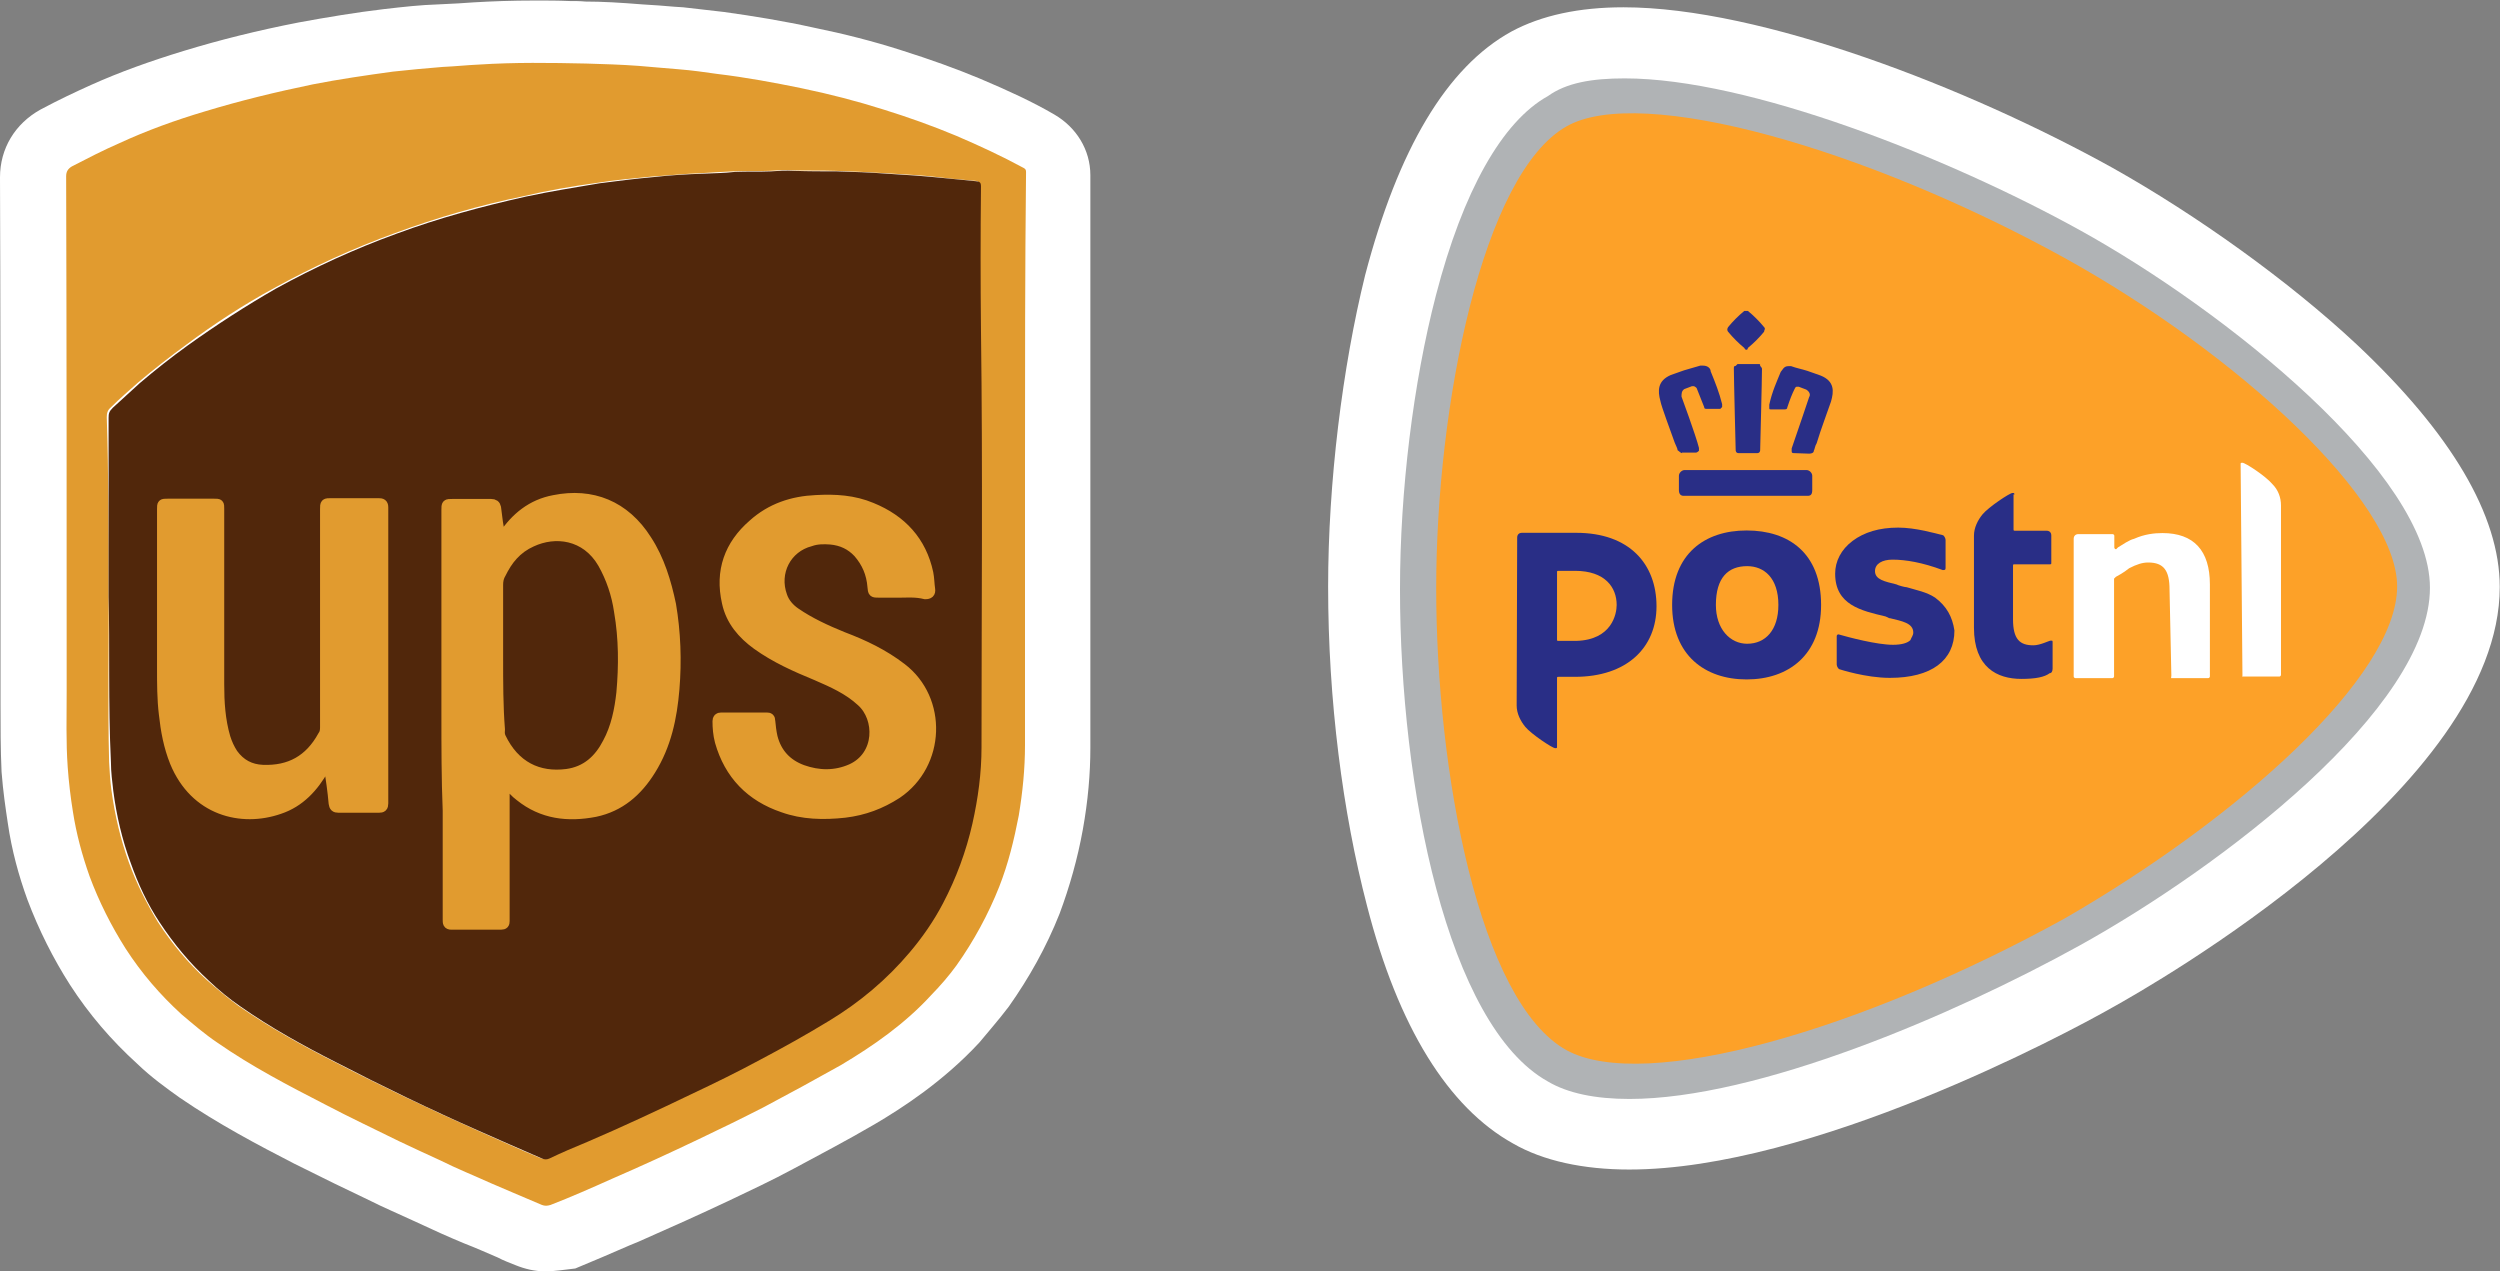 <svg xmlns="http://www.w3.org/2000/svg" xmlns:xlink="http://www.w3.org/1999/xlink" width="960" height="488.1" viewBox="0.2 107.9 960 488.1"><rect x="0.2" y="107.9" width="960" height="488.1" fill="#808080" stroke="none"/><path fill="#FFF" d="M624.1 138c47.5 0 124 30.2 174.8 58.3 55.7 30.8 134.4 93.6 134.4 137.3 0 46.4-80.5 107.4-134.4 137.3-49 27.1-124 59-173 59-13.1 0-23.7-2.2-31.3-6.7-38.6-21.5-56.8-112.9-56.8-189 0-37.9 5.1-79.4 13.8-112.9 10.4-40.1 25.5-66.8 43-76.5 7.1-5.1 16.8-6.8 29.5-6.8"/><path fill="#FFF" d="M625.8 557c-17.5 0-33-3.3-44.6-10-24.8-13.8-44.1-44.6-56.1-91.4-9.3-35.7-14.9-78.7-14.9-122.4 0-40.1 5.5-84.3 14.2-119.6 12.7-48.4 31.3-79.9 56.2-93.6 11.5-6.2 26-9.3 43-9.3 52.8 0 132.2 30.8 187.9 61.7 32.4 18.2 67.7 43.5 93.6 67.7 36.4 34.2 55 65.7 55 93.2 0 77.2-134 153.3-148.8 161.5C793.4 505 695.9 557 625.8 557z"/><path fill="#B0B3B5" d="M624.1 138c47.5 0 124 30.2 174.8 58.3 55.7 30.8 134.4 93.6 134.4 137.3 0 46.4-80.5 107.4-134.4 137.3-49 27.1-124 59-173 59-13.1 0-23.7-2.2-31.3-6.7-38.6-21.5-56.8-112.9-56.8-189 0-37.9 5.1-79.4 13.8-112.9 10.4-40.1 25.5-66.8 43-76.5 7.1-5.1 16.8-6.8 29.5-6.8"/><path fill="#FDA128" d="M920.7 333.1c0-33-61.7-89.6-127.8-126.2-76-41.9-162.5-66.7-191.1-50.5-32.4 18.2-50.1 107.4-50.1 177.4 0 70.3 16.4 158.8 50.1 177.4 30.2 16.4 113.6-7.8 191.2-50.6 66.5-38.3 127.7-92.9 127.7-127.5"/><defs><path id="a" d="M920.7 333.1c0-33-61.7-89.6-127.8-126.2-76-41.9-162.5-66.7-191.1-50.5-32.4 18.2-50.1 107.4-50.1 177.4 0 70.3 16.4 158.8 50.1 177.4 30.2 16.4 113.6-7.8 191.2-50.6 66.5-38.3 127.7-92.9 127.7-127.5"/></defs><clipPath id="b"><use xlink:href="#a" overflow="visible"/></clipPath><g clip-path="url(#b)"><path fill="#FFF" d="M834 367.3s-.5 0 0 0l-.7-33c0-7.3-2.2-10.4-8.2-10.4-2.2 0-4.4.7-7.3 2.2-2.2 1.8-4.4 2.9-5.1 3.3l-.7.7v37.5s0 .7-.7.7h-14.1s-.7 0-.7-.7v-52.8c0-1.1.7-1.8 1.8-1.8h13.1s.7 0 .7.7v4.4s0 .7.7.7l.7-.7c1.8-1.1 4.4-2.9 6.2-3.3 4-1.8 7.8-2.2 10.9-2.2 12 0 18.2 6.7 18.2 19.7v35.3s0 .7-.7.7h-14.2"/></g><defs><path id="c" d="M920.7 333.1c0-33-61.7-89.6-127.8-126.2-76-41.9-162.5-66.7-191.1-50.5-32.4 18.2-50.1 107.4-50.1 177.4 0 70.3 16.4 158.8 50.1 177.4 30.2 16.4 113.6-7.8 191.2-50.6 66.5-38.3 127.7-92.9 127.7-127.5"/></defs><clipPath id="d"><use xlink:href="#c" overflow="visible"/></clipPath><g clip-path="url(#d)"><path fill="#FFF" d="M861.3 367.3s-.7 0 0 0l-.7-81c0-.7 0-.7.7-.7 1.1 0 8.9 5.1 11.5 8.2 2.2 2.2 3.3 5.1 3.3 8.2v65s0 .7-.7.7h-14.2"/></g><defs><path id="e" d="M920.7 333.1c0-33-61.7-89.6-127.8-126.2-76-41.9-162.5-66.7-191.1-50.5-32.4 18.2-50.1 107.4-50.1 177.4 0 70.3 16.4 158.8 50.1 177.4 30.2 16.4 113.6-7.8 191.2-50.6 66.5-38.3 127.7-92.9 127.7-127.5"/></defs><clipPath id="f"><use xlink:href="#e" overflow="visible"/></clipPath><g clip-path="url(#f)"><path fill="#292E86" d="M699.5 340.2c0 19.3-12.6 28.6-28.6 28.6s-28.6-9.3-28.6-28.6c0-19.7 12.6-28.6 28.6-28.6 16.2 0 28.6 8.7 28.6 28.6"/><path fill="#FDA128" d="M683.1 340.2c0-10.4-5.5-14.9-12-14.9-7.3 0-12 4.4-12 14.9 0 9.3 5.5 14.9 12 14.9 7.1 0 12-5.3 12-14.9z"/></g><g><defs><path id="g" d="M920.7 333.1c0-33-61.7-89.6-127.8-126.2-76-41.9-162.5-66.7-191.1-50.5-32.4 18.2-50.1 107.4-50.1 177.4 0 70.3 16.4 158.8 50.1 177.4 30.2 16.4 113.6-7.8 191.2-50.6 66.5-38.3 127.7-92.9 127.7-127.5"/></defs><clipPath id="h"><use xlink:href="#g" overflow="visible"/></clipPath><g clip-path="url(#h)"><path fill="#292E86" d="M773.7 297.9c0-.7 0-.7-.7-.7-1.1 0-9.3 5.5-11.5 8.2-1.8 2.2-3.3 5.1-3.3 8.2v35.3c0 15.3 8.9 19.7 18.2 19.7 5.5 0 8.9-.7 10.9-2.2.7 0 1.1-.7 1.1-1.8v-10c0-.7 0-.7-.7-.7s-4 1.8-6.7 1.8c-5.1 0-7.8-2.2-7.8-10v-20.4c0-.7 0-.7.7-.7h13.3c.7 0 .7 0 .7-.7v-10.4c0-1.1-.7-1.8-1.8-1.8h-12c-.7 0-.7 0-.7-.7v-13.3"/></g></g><g><defs><path id="i" d="M920.7 333.1c0-33-61.7-89.6-127.8-126.2-76-41.9-162.5-66.7-191.1-50.5-32.4 18.2-50.1 107.4-50.1 177.4 0 70.3 16.4 158.8 50.1 177.4 30.2 16.4 113.6-7.8 191.2-50.6 66.5-38.3 127.7-92.9 127.7-127.5"/></defs><clipPath id="j"><use xlink:href="#i" overflow="visible"/></clipPath><g clip-path="url(#j)"><path fill="#292E86" d="M582.8 314.3c0-1.1.7-1.8 1.8-1.8h20.9c20.4 0 30.8 12 30.8 28.2 0 16-11.5 27.1-31.3 27.1h-6.2c-.7 0-.7 0-.7.7v26c0 .7 0 .7-.7.7-1.1 0-9.3-5.5-11.5-8.2-1.8-2.2-3.3-5.1-3.3-8.2l.2-64.5"/><path fill="#FDA128" d="M621 340.2c0-6.7-4.4-13.1-16-13.1h-6.2c-.7 0-.7 0-.7.7v25.5c0 .7 0 .7.7.7h6.7c13.7-.4 15.5-10.4 15.5-13.8z"/></g></g><g><defs><path id="k" d="M920.7 333.1c0-33-61.7-89.6-127.8-126.2-76-41.9-162.5-66.7-191.1-50.5-32.4 18.2-50.1 107.4-50.1 177.4 0 70.3 16.4 158.8 50.1 177.4 30.2 16.4 113.6-7.8 191.2-50.6 66.5-38.3 127.7-92.9 127.7-127.5"/></defs><clipPath id="l"><use xlink:href="#k" overflow="visible"/></clipPath><g clip-path="url(#l)"><path fill="#292E86" d="M743.3 337.4c-3.3-2.2-7.3-2.9-10.9-4-.7 0-3.3-.7-4-1.1-4.4-1.1-8.2-1.8-8.2-5.1 0-2.9 2.9-4.4 6.7-4.4 5.1 0 11.5 1.1 19.3 4 .7 0 1.1 0 1.1-.7v-10.9c0-.7-.7-1.8-1.1-1.8-2.9-.7-10.4-2.9-17.1-2.9-7.3 0-13.1 1.8-17.5 5.1s-6.7 7.8-6.7 12.6c0 12 10 14.2 19.3 16.4 1.8.7 1.1.7 1.8.7 4.4 1.1 8.9 1.8 8.9 5.5 0 1.1-.7 1.8-1.1 2.9-1.1 1.1-3.3 1.8-6.7 1.8-6.2 0-17.1-2.9-20.9-4-.7 0-.7.7-.7.7v10.9c0 .7.7 1.8 1.1 1.8 0 0 10 3.3 19.3 3.3 16 0 24.8-6.7 24.8-18.2-.8-5.3-3-9.3-7.4-12.6"/></g></g><g><defs><path id="m" d="M920.7 333.1c0-33-61.7-89.6-127.8-126.2-76-41.9-162.5-66.7-191.1-50.5-32.4 18.2-50.1 107.4-50.1 177.4 0 70.3 16.4 158.8 50.1 177.4 30.2 16.4 113.6-7.8 191.2-50.6 66.5-38.3 127.7-92.9 127.7-127.5"/></defs><clipPath id="n"><use xlink:href="#m" overflow="visible"/></clipPath><g fill="#292E86" clip-path="url(#n)"><path d="M646.7 298.3c-1.1 0-1.8-.7-1.8-2.2v-5.5c0-1.1 1.1-2.2 2.2-2.2h46.8c1.1 0 2.2 1.1 2.2 2.2v5.5c0 1.8-.7 2.2-1.8 2.2h-47.6M689.3 281.9c-.7 0-1.1 0-1.1-.7v-1.1c1.8-5.1 6.7-19.7 6.7-19.7.7-1.1 0-2.2-1.1-2.9l-2.9-1.1h-.4c-.7 0-.7 0-1.1.7-1.1 2.2-1.8 4-2.9 7.3 0 .7-.7.7-1.1.7h-5.1c-.7 0-.7 0-.7-.7v-1.1c1.1-5.1 2.9-8.9 4.4-12.6.7-.7 1.1-2.2 2.9-2.2h1.1c1.8.7 4 1.1 6.2 1.8 1.8.7 3.3 1.1 5.1 1.8 5.5 2.2 5.1 6.2 4 10-.7 2.2-4 10.9-5.5 16-.7 1.1-.7 2.2-1.1 2.9 0 .7-.7 1.1-1.8 1.1l-5.6-.2zM667.8 281.9c-1.1 0-1.1-1.1-1.1-1.1s-.7-27.5-.7-31.3c0-.7 0-1.1.7-1.1l.7-.7h8c.7 0 .7 0 .7.7.7.7.7 1.1.7 1.1 0 4-.7 31.3-.7 31.3s0 1.1-1.1 1.1h-7.2zM646.2 281.9c-.7 0-1.1-.7-1.8-1.1 0-.7-.7-1.8-1.1-2.9-1.8-5.1-5.1-13.8-5.5-16-1.1-4-1.1-7.8 4-10 1.8-.7 3.3-1.1 5.1-1.8 2.2-.7 4-1.1 6.2-1.8h1.1c1.8 0 2.9 1.1 2.9 2.2 1.8 4.4 3.3 8.2 4.4 12.6v1.1l-.7.7h-5.1c-.7 0-1.1 0-1.1-.7-1.1-2.9-1.8-4.4-2.9-7.3 0 0-.7-.7-1.1-.7h-.7l-2.9 1.1c-1.1.7-1.1 1.8-1.1 2.9 0 0 5.5 14.9 6.7 19.7v1.1s-.7.7-1.1.7H646l.2.2zM671.1 242.2c-.7 0-.7 0-1.1-.7-2.2-1.8-4.4-4-6.2-6.2 0 0-.7-.7 0-1.8 1.8-2.2 4-4.4 6.2-6.2h1.4c2.2 1.8 4.4 4 6.2 6.2.7.7 0 1.1 0 1.8-1.8 2.2-4 4.4-6.2 6.2.1 0-.3.7-.3.7z"/></g></g><g fill="#FFF"><path d="M393.8 174.1c0-.7-.2-1.1-.9-1.6-8.4-4.7-16.9-8.7-26-12.4-9.1-3.8-18.4-7.1-27.7-10-10.4-3.1-20.9-6-31.5-8.2-10.9-2.4-21.7-4-32.4-5.5-4.9-.7-10-1.3-14.9-1.8-5.1-.4-10-.9-15.3-1.3-6.7-.4-13.5-.9-20.2-.9-13.8-.2-27.5-.4-41.3.4-4.7.2-9.3.7-13.8.9-6.4.4-12.9 1.1-19.1 1.8-10.4 1.3-20.6 2.9-30.8 4.9-14 2.7-27.7 6-41.5 10.4-10.9 3.6-22 7.6-32.6 12.2-6.2 2.9-12.2 5.8-18.2 8.9-1.6.9-2.2 1.8-2.2 3.8.2 65.9 0 131.8.2 197.6 0 9.8-.2 19.5.4 29.3.4 5.5.9 11.5 2 17.1 1.6 8.4 3.5 16.9 6.4 24.8 3.5 9.8 8 19.1 13.8 27.7 6.2 9.3 13.1 17.7 21.5 25.3 4.4 4 8.9 7.5 13.8 10.9 13.1 8.9 27.1 16.4 41.3 23.7 9.5 4.9 19.1 9.5 28.6 14.2 5.1 2.4 10.4 4.9 15.7 7.3 6.4 2.9 12.9 5.8 19.3 8.7 6.4 2.9 13.1 5.5 19.7 8.4 1.1.4 2 .4 3.3 0 7.8-3.1 15.7-6.7 23.5-10 11.1-4.9 22.4-10 33.5-15.3 8.2-4 16.6-8 24.8-12.2 10-5.1 20.2-10.4 29.7-16.2 12.6-7.5 24.6-15.7 34.6-26.8 3.5-3.8 6.7-7.5 9.8-11.5 6.7-9.3 12.2-19.5 16.4-30.2 3.5-8.9 6-18 7.5-27.3 1.6-8.9 2.4-18 2.4-27.1V286.7c.2-37.6.2-75.1.2-112.6z"/><path d="M209.6 596.1c-4 0-7.8-.9-11.5-2.4-2.2-.9-4.7-1.8-6.7-2.9-4.2-1.8-8.7-3.8-13.1-5.5-5.8-2.4-11.8-5.1-19.5-8.7-6.2-2.9-11.5-5.1-16.2-7.5-8.9-4.2-19.3-9.3-29.5-14.4-13.8-7.1-29.3-15.3-43.9-25.3-5.3-3.8-10.9-7.8-16.4-13.1-9.8-8.9-18.4-18.9-25.7-30.2-6.4-10-12-21.1-16.4-32.8-3.3-9.1-6-18.9-7.5-29.3-.9-6-1.8-12-2.4-19.7-.4-8.9-.4-17.7-.4-26.2V321.3c0-48.4 0-96.7-.2-145.3 0-11.1 5.8-20.6 15.5-26 7.1-3.8 13.3-6.7 19.5-9.5 10.9-4.9 22.6-9.1 35.7-13.1 13.8-4.2 28.2-7.8 44.1-10.9 10.9-2 21.7-3.8 32.6-5.1 7.8-.9 14.2-1.6 20.6-1.8 2.7-.2 5.3-.2 8-.4 2-.2 4-.2 6-.4 6.9-.4 14.4-.7 23.7-.7 4.4 0 8.7 0 13.1.2 2 0 4 0 6 .2 6.4 0 13.3.4 22 1.1l3.1.2c4 .2 8.2.7 12.4.9 6 .7 11.5 1.3 15.7 1.8 11.5 1.6 23.1 3.5 34.4 6 11.8 2.4 23.1 5.3 33.7 8.7 11.1 3.5 21.1 7.1 30.2 10.9 11.1 4.7 20.2 8.9 28.6 13.8 8.4 4.9 13.8 13.5 13.8 23.3V395c0 10-.9 20.4-2.9 31.5s-5.1 22-8.9 32.2c-5.1 12.9-11.8 24.8-19.5 35.7-4 5.3-8.2 10-11.3 13.8-13.8 14.9-29.5 25.1-40.4 31.5-10.6 6.2-21.7 12-30.8 16.9-8.7 4.7-17.3 8.7-25.5 12.6-10.4 4.9-21.7 10-34.2 15.5l-3.4 1.4c-6.7 2.9-13.8 6-20.9 8.9-3.9.4-7.7 1.1-11.5 1.1zM50.4 188.5V377.9c0 8 0 15.5.4 22.8.4 5.8.9 10.4 1.8 14.6 1.3 7.5 3.1 14.2 5.3 20.9 2.9 8.2 6.7 15.7 11.1 22.4 5.1 7.8 10.9 14.4 17.3 20.4 4 3.5 7.5 6.4 10.9 8.9 12.6 8.4 26.4 15.7 38.6 22.2 9.5 4.9 19.5 9.5 27.9 13.8 4.7 2.2 9.5 4.4 15.3 7.1 7.5 3.5 13.5 6 19.1 8.4 3.8 1.6 7.5 3.3 11.5 4.9 3.8-1.6 7.8-3.3 11.8-5.1l3.5-1.6c12.2-5.3 22.8-10.2 32.8-14.9 7.8-3.8 16.2-7.8 24.2-11.8 9.1-4.7 18.9-10 28.6-15.5 12.9-7.5 21.7-14.4 28.6-22.2 2.4-2.7 5.5-6.2 8-9.5 5.3-7.3 10-15.5 13.3-24.4 2.7-7.1 4.9-14.6 6.2-22.4 1.3-8.2 2.2-15.5 2-22.8V261.7v-73c-3.5-1.6-7.3-3.3-11.3-5.1-7.5-3.1-15.7-6.2-25.5-9.1-9.3-2.9-19.1-5.3-29.3-7.5-10-2-20.4-4-30.6-5.3-3.8-.4-8.9-1.3-14-1.6-3.8-.4-7.5-.7-11.5-.9l-3.3-.2c-7.5-.7-13.1-.9-18.4-.9-2 0-4 0-6.2-.2-4.2 0-8.4-.2-12.6-.2-8.2 0-14.6.2-20.6.4-2 .2-4 .2-6 .4-2.7.2-5.1.2-7.8.4-5.1.2-10.9.9-18 1.8-9.8 1.1-19.5 2.7-29.3 4.7-14.2 2.7-26.6 5.8-38.6 9.5-11.3 3.5-21.1 7.3-30.2 11.3-1.1.6-3.3 1.4-5 2.3z"/></g><g><path fill="#E19B2F" d="M393.8 286.6V394c0 9.1-.9 18-2.4 27.1-1.8 9.3-4 18.4-7.5 27.3-4.2 10.6-9.8 20.9-16.4 30.2-2.9 4-6.2 7.8-9.8 11.5-10 10.9-22 19.3-34.6 26.8-9.8 5.5-19.7 10.9-29.7 16.2-8.2 4.2-16.4 8.2-24.8 12.2-11.1 5.3-22.2 10.4-33.5 15.3-7.8 3.5-15.5 6.9-23.5 10-1.3.4-2.2.4-3.3 0-6.7-2.9-13.1-5.5-19.7-8.4-6.4-2.9-12.9-5.5-19.3-8.7-5.3-2.4-10.6-4.9-15.7-7.3-9.5-4.7-19.3-9.3-28.6-14.2-14.2-7.3-28.2-14.6-41.3-23.7-4.9-3.3-9.3-7.1-13.8-10.9-8.2-7.5-15.3-15.7-21.5-25.3-5.5-8.7-10.2-18-13.8-27.7-2.9-8.2-5.1-16.4-6.4-24.8-.9-5.5-1.6-11.5-2-17.1-.7-9.8-.4-19.5-.4-29.3 0-65.9 0-131.8-.2-197.6 0-1.8.7-2.9 2.2-3.8 6-3.1 12-6.2 18.2-8.9 10.6-4.9 21.7-8.9 32.8-12.2 13.8-4.2 27.5-7.5 41.5-10.4 10.2-2 20.6-3.5 30.8-4.9 6.4-.7 12.9-1.3 19.1-1.8 4.7-.2 9.3-.7 13.8-.9 13.8-.9 27.5-.7 41.3-.4 6.7.2 13.5.4 20.2.9 5.1.4 10 .9 15.3 1.3 5.1.4 10 1.1 14.9 1.8 10.9 1.3 21.7 3.3 32.4 5.5 10.6 2.2 21.1 4.9 31.5 8.2 9.3 2.9 18.6 6.2 27.7 10 8.9 3.8 17.5 7.8 26 12.4.7.4.9.7.9 1.6-.4 37.6-.4 75.1-.4 112.6zM41.9 337.1c.2 18-.4 40.8.2 63.4.2 3.5.4 7.3.9 10.9 1.3 9.5 3.5 18.9 6.7 27.7 2.9 8 6.7 15.5 11.1 22.8 5.3 8.2 11.5 15.7 18.9 22.4 4 3.5 7.8 6.7 12 9.8 11.8 8.2 24.2 15.1 36.8 21.5 18 9.3 36.6 18.2 55 26.4 8 3.5 16.2 7.3 24.2 10.6.9.4 1.8.4 2.7 0 4.9-2.2 9.8-4.2 14.6-6.4 13.8-5.8 26.8-12 40.1-18.4 8.9-4.2 17.5-8.7 26.2-13.1 8.9-4.7 17.7-9.8 26.4-14.9 12-7.3 22.4-15.7 31.3-26.6 4.9-5.8 8.9-12 12.6-18.6 5.1-9.8 8.9-20 11.3-30.6 2.2-9.5 3.5-19.3 3.5-29.3-.2-53.2.4-106.5-.2-159.9-.2-18.4-.2-36.8 0-55.5 0-1.6-.7-2-1.8-2-4.7-.4-8.9-.7-13.3-1.3-7.1-.9-14.2-1.1-21.1-1.6-6.4-.4-12.6-.7-19.1-.9-5.5-.2-11.1 0-16.6-.2-2.9-.2-5.5 0-8.7.2-4.7.2-8.9 0-13.8.2-4 .2-8.2.4-12.4.7-6.2.2-12.6.9-18.9 1.3-7.1.7-14 1.3-20.9 2.4-9.5 1.3-18.9 2.9-28.2 5.1-16.9 3.5-33.3 8.2-49.5 14.2-16 5.8-31.5 12.9-46.4 21.1-11.8 6.4-23.1 13.8-33.7 21.7-6.4 4.7-12.6 9.5-18.6 14.6-3.5 3.1-7.1 6.2-10.4 9.5-1.3 1.1-1.6 2.2-1.6 3.8.7 21.6.7 43.1.7 69z"/><path fill="#51270B" d="M41.9 337.1v-68.8c0-1.6.2-2.4 1.6-3.8 3.5-3.1 6.9-6.4 10.4-9.5 6-5.1 12.2-10 18.6-14.6 10.9-7.8 22.2-15.1 33.7-21.7 14.9-8.2 30.4-15.3 46.4-21.1 16.2-6 32.6-10.4 49.5-14.2 9.3-2 18.9-3.5 28.2-5.1 6.9-.9 14-1.8 20.9-2.4 6.2-.7 12.6-1.1 18.9-1.3 4-.2 8.2-.2 12.4-.7 4.7-.2 9.1 0 13.8-.2 2.9-.2 5.5-.4 8.7-.2 5.5.2 11.1.2 16.6.2 6.4.2 12.6.4 19.1.9 7.1.4 14.2.9 21.1 1.6 4.4.4 8.9.9 13.3 1.3 1.3.2 1.8.4 1.8 2-.2 18.4-.2 36.8 0 55.5.7 53.2.2 106.5.2 159.9 0 9.8-1.3 19.5-3.5 29.3-2.4 10.6-6.2 20.9-11.3 30.6-3.5 6.7-7.8 12.9-12.6 18.6-8.9 10.6-19.5 19.5-31.3 26.6-8.7 5.3-17.5 10.2-26.4 14.9-8.7 4.7-17.3 8.9-26.2 13.1-13.3 6.4-26.6 12.6-40.1 18.4-4.9 2-10 4.2-14.6 6.4-.9.4-1.8.4-2.7 0-8.2-3.5-16.2-7.1-24.2-10.6-18.6-8.2-37-17.1-55-26.4-12.6-6.4-25.1-13.3-36.8-21.5-4.2-2.9-8.2-6.2-12-9.8-7.3-6.7-13.5-14.2-18.9-22.4-4.7-7.1-8.2-14.6-11.1-22.8-3.3-8.9-5.5-18.4-6.7-27.7-.4-3.5-.9-7.3-.9-10.9-1.1-22.7-.4-45.6-.9-63.6zm129.8 45.1V461.4c0 .9 0 1.8 1.3 1.8h19.1c.9 0 1.3-.4 1.3-1.3v-5.3-47.2c0-.4-.2-1.1.2-1.3.4-.2.9.4.9.9 1.3 1.8 2.9 3.5 4.9 4.9 8.7 6.9 18.4 8.2 28.8 6 9.5-2 16.4-7.8 21.3-16 5.8-9.5 8.2-20.2 9.1-31.1.9-10.9.4-21.7-1.3-32.4-1.6-8.9-4.2-17.3-9.3-24.8-8.2-13.1-21.1-18-35.5-15.3-8.4 1.8-14.6 6.7-19.5 13.8-.2.4-.4.9-.9.9-.4-.2-.4-.9-.4-1.3-.4-3.5-1.1-7.3-1.6-10.6-.2-1.1-.7-1.3-1.8-1.3-5.1.2-10 0-14.9 0-2.2 0-2.2 0-2.2 2.2.5 25.8.5 52 .5 78.2zm-46.2 19.5c.2.2.2.7.4.9.7 4.7 1.3 9.3 1.8 14 .2 1.1.4 1.6 1.8 1.6H145c1.3 0 1.6-.4 1.6-1.6V303c0-1.3-.4-1.6-1.8-1.6-6 .2-12 0-18 0-2.4 0-2.4 0-2.4 2.2v83.8c0 1.3-.2 2.2-.9 3.3-5.1 9.1-12.6 13.3-23.1 13.1-4.9-.2-8.7-2.2-11.5-6.2-1.3-1.8-2.2-4-2.9-6.2-1.8-6.7-2.4-13.8-2.4-20.6v-67.4c0-1.8 0-1.8-1.8-1.8h-18c-2 0-2 0-2 2v61.2c0 6 0 11.8.7 17.5.7 6.2 1.8 12.4 4.2 18.4 7.5 18.4 25.3 23.1 40.1 18 7.8-2.7 13.1-8.4 17.1-15.5.5-.6.8-1.3 1.6-1.5zm220.4-66.3c2.9 0 6-.2 8.9 0 1.3 0 2-.4 1.8-1.8-.2-2-.2-4.2-.7-6.2-2.7-12.2-10.4-20.2-21.7-25.1-6.7-2.9-14-3.5-21.3-2.9-8.9.7-17.3 3.3-24.2 9.3-9.1 8.2-12.6 18-10 29.9 1.6 7.1 6 12 11.5 16.2 7.1 5.1 14.9 8.4 22.8 11.8 6.2 2.4 12.2 5.5 17.3 10 7.5 6.4 7.5 21.1-3.8 26-6.2 2.9-12.6 2.7-18.9.4-6-2-10-6.2-11.5-12.6-.4-2-.9-4-.9-6.2-.2-.9-.4-1.3-1.3-1.3h-17.5c-.9 0-1.3.4-1.3 1.3 0 2.7.2 5.3.9 7.8 3.5 12.9 12 21.1 24.2 25.3 7.8 2.7 15.7 2.9 23.7 2 7.3-.9 14-3.1 20-7.3 16.6-11.3 17.5-36.2 1.8-48.1-6.9-5.3-14.4-8.9-22.6-12-6.4-2.4-12.6-5.5-18.2-9.3-2.4-1.6-4.2-3.8-5.1-6.4-3.3-8.9 1.8-18.6 10.9-21.1 2.7-.7 5.3-.9 7.8-.7 4.2.2 7.8 1.8 10.6 5.1 3.5 3.8 5.3 8.2 5.5 13.1.2 2.2.2 2.2 2.4 2.2 3.4.6 6.2.6 8.9.6z"/><path fill="#E19B2F" stroke="#E19B2F" stroke-width="4" stroke-miterlimit="10" d="M171.7 382.2v-78.5c0-2.2 0-2.2 2.2-2.2h14.9c1.1 0 1.6.4 1.8 1.3.4 3.5.9 7.3 1.6 10.6.2.4 0 1.1.4 1.3.7.2.7-.4.9-.9 4.7-7.1 10.9-12.2 19.5-13.8 14.4-2.9 27.1 2 35.5 15.3 4.9 7.5 7.5 16.2 9.3 24.8 1.8 10.6 2.2 21.5 1.3 32.4S256 394 250 403.6c-5.1 8.2-11.8 14-21.3 16-10.4 2-20.2.9-28.8-6-1.8-1.3-3.3-3.1-4.9-4.9-.2-.2-.4-.9-.9-.9-.4.2-.2.9-.2 1.3v52.5c0 .9-.2 1.3-1.3 1.3h-19.1c-1.3 0-1.3-.7-1.3-1.8v-41.9c-.5-12.2-.5-24.6-.5-37zm21.7-21.8V388.5c0 .9-.2 1.6.2 2.2 5.1 10 13.1 14 23.3 12.9 6.7-.9 11.3-4.9 14.2-10.9 2.9-5.8 4.7-12 5.1-18.6 1.1-10.4.9-20.6-.9-30.8-.9-6.2-2.9-12.2-6-17.7-6-10.4-16.6-11.5-24.8-7.5-5.1 2.4-8.2 6.4-10.9 11.3-.7 1.1-.9 2.2-.9 3.5.7 9.1.7 18.4.7 27.5zM125.5 401.7c-.7.2-.9.9-.9 1.3-4 7.1-9.3 12.9-17.1 15.5-14.6 5.1-32.4.7-40.1-18-2.4-6-3.5-12-4.2-18.4-.7-5.8-.7-11.8-.7-17.5v-61.2c0-2 0-2 2-2h18c1.8 0 1.8 0 1.8 1.8v67.4c0 6.9.4 13.8 2.4 20.6.7 2.2 1.6 4.2 2.9 6.2 2.9 4 6.7 6 11.5 6.2 10.4.4 18-3.8 23.1-13.1.7-.9.9-2 .9-3.3v-83.8c0-2.2 0-2.2 2.4-2.2h18c1.3 0 1.8.2 1.8 1.6v113.6c0 1.3-.4 1.6-1.6 1.6h-15.5c-1.3 0-1.6-.4-1.8-1.6-.4-4.7-1.1-9.3-1.8-14-1.1-.3-1.1-.5-1.1-.7zM345.9 335.4h-8.2c-2.2 0-2.2 0-2.4-2.2-.4-5.1-2.2-9.3-5.5-13.1-2.9-3.1-6.4-4.7-10.6-5.1-2.7-.2-5.3-.2-7.8.7-9.3 2.4-14.2 12-10.9 21.1.9 2.7 2.9 4.9 5.1 6.4 5.5 3.8 11.8 6.7 18.2 9.3 8.2 3.1 15.7 6.7 22.6 12 15.7 12 14.9 36.8-1.8 48.1-6.2 4-12.6 6.4-20 7.3-8.2.9-16.2.7-23.7-2-12.4-4.2-20.6-12.6-24.2-25.3-.7-2.7-.9-5.3-.9-7.8 0-.9.4-1.3 1.3-1.3h17.5c.9 0 1.3.2 1.3 1.3.2 2 .4 4 .9 6.2 1.6 6.2 5.5 10.4 11.5 12.6 6.2 2.2 12.6 2.4 18.9-.4 11.1-5.1 11.1-19.5 3.8-26-5.1-4.7-11.1-7.3-17.3-10-8-3.3-15.7-6.7-22.8-11.8-5.5-4-10-9.1-11.5-16.2-2.7-12 .9-22 10-29.9 6.9-6.2 15.1-8.9 24.2-9.3 7.3-.4 14.4 0 21.3 2.9 11.5 4.7 19.1 12.9 21.7 25.1.4 2 .4 4.2.7 6.2.2 1.3-.4 1.8-1.8 1.8-3.6-.9-6.7-.6-9.6-.6z"/><path fill="#51270B" d="M193.4 360.4v-27.9c0-1.3.2-2.4.9-3.5 2.4-4.9 5.5-8.9 10.9-11.3 8.2-3.8 18.9-2.7 24.8 7.5 3.1 5.5 5.1 11.5 6 17.7 1.8 10.4 1.8 20.6.9 30.8-.7 6.4-2 12.9-5.1 18.6-3.1 6-7.5 10-14.2 10.9-10.2 1.3-18.4-2.7-23.3-12.9-.4-.7-.2-1.6-.2-2.2v-.2c-.7-8.8-.7-17.9-.7-27.5z"/></g></svg>